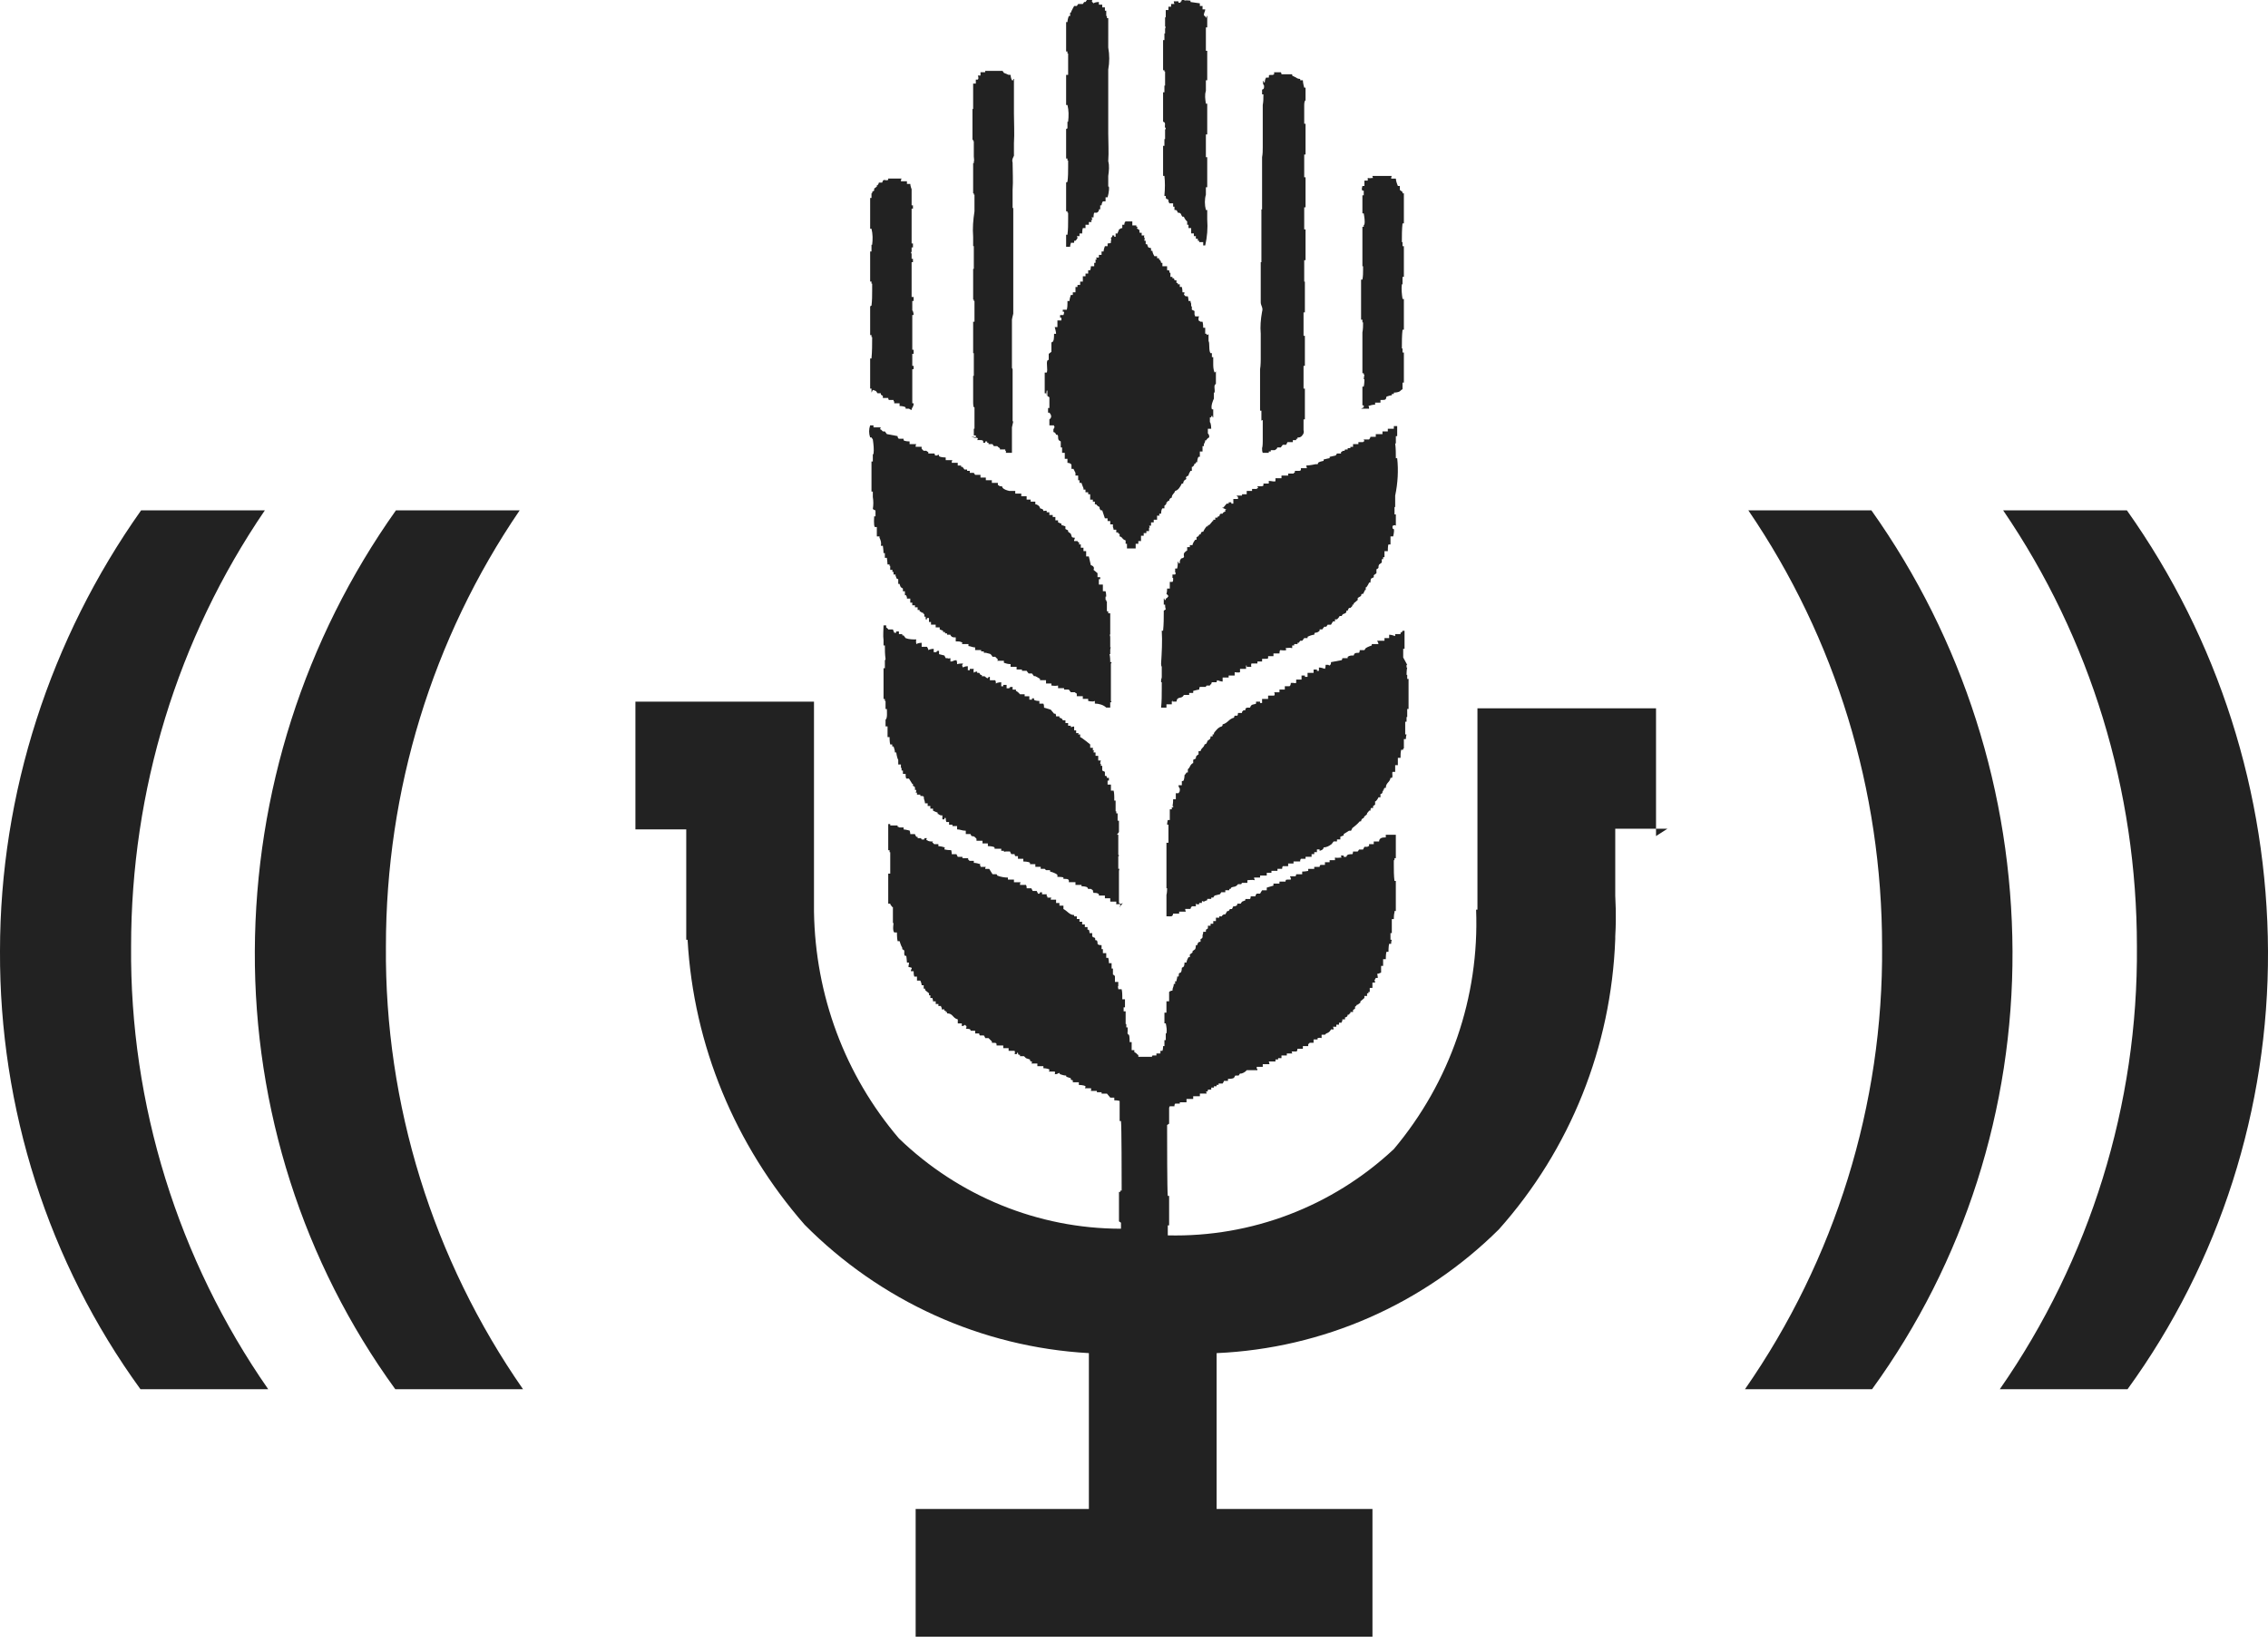 <?xml version="1.0" encoding="UTF-8"?><svg id="Layer_2" xmlns="http://www.w3.org/2000/svg" viewBox="0 0 33.91 24.57"><defs><style>.cls-1{fill:#222;}</style></defs><g id="Layer_1-2"><path id="Path_2" class="cls-1" d="M16.01,3.63h.05v-.03h.02s.02-.02,.03-.04c0,0,0-.02-.01-.03,.01,0,.03,0,.04,0v-.04h.04s0-.05,.01-.08h.04v-.05h.05v-.04h.04s0-.02-.01-.03h.02s0-.03-.01-.04h.03s0-.05,.01-.07h.04s.02-.01,.03-.03v-.02h.02v-.06h.02s0-.03,.02-.06h.04s0-.04,0-.06h.03s.03-.1,.02-.16h-.01v-.16c.01-.07,.02-.15,0-.22,.01-.14,0-.27,0-.41v-.64c0-.11,0-.22,0-.32,.02-.11,.02-.22,0-.33V.44h0v-.17h-.02v-.03h-.01v-.08h-.02v-.05h-.03s0,0-.01,0v-.04h-.05V.03s-.06,0-.08,.02c-.02-.03-.03-.01-.02-.05h-.08s-.01,.02-.02,.03h-.02l-.02,.03s-.05,0-.07,0l-.02,.03h-.04s-.04,.07-.05,.1h-.01v.05h-.02s-.02,.05-.02,.09h-.02v.44h.02v.03h.01v.32h-.03v.45h.02c.02,.08,.02,.16,.01,.25h-.01v.1s-.01,0-.02,.01v.44h.02v.03h.01v.1c0,.07,0,.14-.01,.22,0,0-.01,0-.02,.01v.43s.01,0,.02,0v.02h.01v.1c0,.08,0,.15-.01,.23h-.02v.18h.06s0-.03,.01-.05"/><path id="Path_3" class="cls-1" d="M17.41,2.93h.02c0,.07,.02,.03,.04,.06v.03h.01v.02s.04,0,.06,0v.05h.02v.05s.01,0,.02,0,.02,0,.01,0h-.01s.02,0,.03,.04c.06,0,.04,.03,.07,.06h.02s.02,.05,.05,.07v.05h.02v.05h.04s0,.04,0,.08h.04v.04h.03s0,0,0,.04c.01,0,.02,0,.03,0v.03h.02v.02h.06v.02h0s0,.02,0,.03h.03c.03-.13,.04-.26,.03-.39v-.14h-.02c-.02-.08-.02-.16,0-.23h0v-.11h.02v-.45h-.02v-.04h0v-.2h0v-.1h.02v-.46h-.02c-.01-.07-.02-.13,0-.19,0-.05,0-.11,0-.16h.02v-.44h-.02v-.04h0c0-.06,0-.13,0-.19v-.12h.02v-.17h-.01v.03h0s-.02-.03-.04-.04c0-.05,.02-.05,.02-.09h-.04v-.05h-.04v-.04l-.14-.02v-.02s-.07-.01-.09,0c0,0,0-.02-.01-.03h-.04s0,.02,.01,.03-.02,0-.02,.03h-.03v-.02h-.07s0,.02,.01,.04h-.05v.04h-.04v.05h-.04s0,.08,0,.11h-.01v.14h.01s-.01,.03-.01,.03v.07h-.01v.1h-.02v.45s.01,0,.02,0v.02h.01v.21h-.01v.1s-.01,0-.02,0v.44s.01,0,.02,.01c.02,.02,0,.05,.01,.08h.01s0,.02-.01,.03v.14h-.01v.1h-.02v.45h.02c.01,.09,.01,.19,0,.29"/><path id="Path_4" class="cls-1" d="M14.52,6.53s.07,0,.09,.02h.01s0,.02-.01,.03c.06,0,.1-.01,.09,.04h.03v-.02h.03v.02h.02s0,.01,0,.02h.06s.01,.02,.02,.03c.02,0,.03,0,.05,0h0s.03,.03,.04,.03c0,.02,0,0,0,.02h.08v.02h.01v.03h.09c0-.1,0-.19,0-.28v-.04h0v-.06h0l.02-.09h-.01v-.45c0-.08,0-.16,0-.24h0v-.09h0s-.01-.02-.01-.02v-.62h0v-.04h0v-.06h0s.01-.06,.02-.09h0v-.61h0v-.13h0v-.02h0s0-.04,0-.06v-.2c0-.13,0-.26,0-.39v-.12h0s0-.03,0-.05h-.01v-.27c.01-.14,0-.27,0-.41-.02-.06,.03-.09,.02-.12h0v-.17c.01-.15,0-.29,0-.44v-.13h0v-.02h0s0-.07,0-.1,0-.1,0-.12v-.15h-.01v.02h-.02s-.02-.04-.02-.08c-.02,0-.04,0-.05-.01h0l-.05-.02-.02-.03h-.15s-.03,0-.04,0h-.07v.02h-.07v.05h-.04s.02,.04,0,.06h-.03v.06h-.04c0,.06,0,.17,0,.25v.1h0v.03h-.01v.46h.01v.02h.01c0,.08,0,.15,0,.23,0,.03,.01,.06,0,.08h0v.02h-.01v.45h.01v.02h.01v.25c-.02,.13-.03,.25-.02,.38v.14h.01v.02h0v.3h0v.02h-.01v.46h.01v.02h.01v.23h0s0,.07,0,.08h-.02v.47h.01v.02h0v.3h0v.02h-.01v.4s0,.05,.01,.07h.01v.23h0v.06h0v.03h-.01v.1h.03v.04Z"/><path id="Path_5" class="cls-1" d="M18.88,6.28v.02h0v.3s0,.08-.01,.1c0,.02,0,.05,.01,.07h.09v-.02s.02,0,.03,0v-.02h.06l.03-.02s0-.01,.01-.02h.05s.02-.03,.03-.04h.05l.02-.04s.03,0,.05,0h.03s0-.02,0-.03h.05v-.02h.02s0-.01,0-.02h.02s.03,0,.05-.03c.02-.02,.03-.05,.02-.08h0v-.04h0v-.12h.02v-.46h-.02c0-.08,0-.14,0-.21h0v-.13h.02v-.45h-.02v-.08h0s0-.02,0-.03c0-.03,0-.07,0-.1h0v-.14h.02v-.44h0v-.02h-.01c0-.07,0-.13,0-.2h0v-.12h.02v-.46h-.02v-.05h0v-.07h0s0-.07,0-.1v-.11h.02v-.45h-.02c0-.08,0-.14,0-.21h0v-.13h.02v-.46h-.02v-.06h0c0-.06,0-.13,0-.19,0-.05,0-.09,.02-.1v-.19h-.02s-.02-.07-.02-.11h-.04v-.02s-.04,0-.06-.02h0l-.06-.03v-.02h-.16s0-.02-.01-.03h-.1v.03s0,0-.02,.01c-.08,0-.05,0-.06,.04h-.04s-.02,.03-.02,.07h-.02v-.02h-.01s0,.05,.02,.07c0,.04,0,.05-.03,.06v.07h.02c0,.06,0,.11-.01,.16h0v.61h0v.02h0c0,.05,0,.1-.01,.15h0v.03h0v.6h0v.02h0v.13h-.01v.02h0v.62h0v.02h0v.13h-.01v.02h0v.58c0,.05,.04,.08,.02,.14-.02,.11-.03,.22-.02,.33v.36h0v.02h0s0,.1-.01,.15h0v.62h.02v.15h-.01Z"/><path id="Path_6" class="cls-1" d="M13.05,5.83s.04,.01,.05,.02l.02,.03h.05v.02l.03,.02v.03h.08s0,.02,.01,.03h.07v.02h.01v.03h.08v.04s.06,0,.09,.02v.02s.03,0,.05,0h0s.03,.02,.04,.02c0-.04,.03-.04,.03-.1h-.02c0-.07,0-.13,0-.2,0-.1,0-.21,0-.31h.02v-.05h-.02v-.08h0s0-.02,0-.03v-.07h.02v-.06h-.02c0-.06,0-.13,0-.19,0-.11,0-.25,0-.33h.02s0-.05-.02-.07h0s0-.09,0-.14h.02v-.06h-.03v-.09h0v-.43h.02v-.05h-.02v-.08s-.02,0,0-.03h0v-.06h.02v-.06h-.02c0-.09,0-.2,0-.31,0-.07,0-.14,0-.21h.02v-.05h-.02v-.1h0v-.14s-.02-.05-.02-.08c-.02,0-.04,0-.05,0v-.04h-.09s0-.03,.01-.04h-.2s0,.01,0,.02c-.05,.02-.07-.03-.09,.04-.02,0-.03,0-.05,0h0s0,.02-.02,.04h-.01v.02l-.04,.03v.03s-.02,.01-.03,.02v.02h-.01v.07h-.02v.46h.02c.02,.08,.02,.16,.01,.24h-.01v.1h-.02v.45h.02v.03h.01v.1c0,.08,0,.15-.01,.23,0,0-.02,0-.02,.02v.42h.02v.03h.01c0,.11,0,.21-.01,.32h-.02v.45h.02v.06Z"/><path id="Path_7" class="cls-1" d="M20.35,6.11h.12s0-.03-.01-.04c.03-.01,.06-.02,.1-.02v-.03h.08v-.04h0c.08,0,.08,0,.09-.05,.03-.01,.06-.02,.08-.02v-.02h.03v-.02s.06,0,.09-.02h0s.03-.03,.04-.03v-.1h.02v-.45h-.02v-.06h-.01c0-.1,0-.19,.01-.28h.02v-.46h-.02c-.01-.07-.02-.15-.01-.22h.01v-.11h.02v-.46h-.02v-.06h-.01c0-.1,0-.19,.01-.28h.02v-.45h-.02v-.02l-.04-.03s0-.04,0-.06h-.03s-.03-.07-.03-.11h-.07s0-.03,.01-.04h-.29s0,.02,.01,.03c-.03,0-.05,.01-.08,0v.04h-.05s0,.05,0,.08c-.03,0,0,0-.03,0,0,.02-.02,.04,0,.07h.02v.04h0v.03s-.01,0-.02,0v.27h.02c.01,.06,.02,.12,.01,.17h-.01v.03h-.02v.59h.01v.02h0v.03h0c0,.05,0,.1-.01,.15h-.02v.6h.02v.04h.01c0,.05,0,.1-.01,.15h0v.02h0v.59h.02v.02h.01s-.01,.05-.01,.07h.01s0,.07-.01,.11h-.02v.28h.02v.03Z"/><path id="Path_8" class="cls-1" d="M15.65,5.84h.01v.08l.03,.02v.16h-.02v.09h0v-.02h.02s.06,.06,0,.1v.09s.05,0,.07,0v.02h.01l-.02,.04h0v.04s.03,0,.04,.04h.02s0,0,.01,.02c0,.05,0,.06,.04,.08v.09h.02v.08h.04v.09h.04v.06s.05,0,.06,.03h0s0,.03,0,.04c0,0,0,0,0,.02h.03s.02,.04,.03,.06h0s0,.03,0,.04h.04v.07h.02v.04h.03s.02,.06,.03,.08v.02h.03v.04h.04v.03h.03s0,.06,0,.08h.04v.03h.03v.04h.02s.02,.03,.05,.04c0,.02,0,.03,.02,.05h.02l.04,.12h.04v.04h.04v.05h.04s0,.03,0,.04h0s.01,.02,.01,.04h.04v.04h.03v.02h.02s0,.02,0,.04c.05,.01,.03,.04,.09,.06v.05h.02v.07h.13v-.07h.04v-.04h.04s0-.05,0-.08h.04s0-.03,0-.04c.01,0,.03,0,.04,0v-.03h.04s0-.04,0-.05h.01s0-.02-.01-.03c.01,0,.02,0,.03,0,0-.02,0-.03,0-.05h.04v-.04s.04,0,.03,0,0,0,0,0h.02s0-.04,0-.06h.04s-.02-.02,0-.03h.02s0-.06,.02-.08c.01,0,.02,0,.03,0v-.04s.01,0,.03-.03h0v-.02s.02,0,.02-.02h.02s0-.04,.04-.05c0-.05,.04-.06,.05-.1,.05-.01,.08-.07,.1-.11h.02s0-.03,.02-.05l.03-.02s-.03-.03,.03-.05c0-.02,.02-.05,.03-.07h.02s0-.04,0-.06h.01s.03-.02,.03-.05h.02v-.02h.02s0-.05,.02-.08c0,0,.01,0,.02,0v-.04h0s0-.02,0-.04h.04v-.08h.02v-.03s.02-.03,.02-.05,.02,0,.01,0h0s.02-.04,.05-.05c0-.03,0-.04-.02-.06,0-.02,0-.04,0-.07h.05s0-.08-.02-.1c0-.02,0-.04,0-.07h.02v-.02h.02v.02h.01v-.12s-.01,0-.02,0c-.02-.05,.02-.14,.03-.16v-.09h.01c.01-.05-.02-.11,.02-.13v-.19s0,.01-.02,.02c-.02-.05-.02-.09-.02-.14v-.09h-.02s0-.05,0-.06c-.02,0,0,0-.02,0-.03-.03-.01-.16-.03-.18v-.1s-.02,0-.03,.01v-.02h-.02s0-.06,0-.09h-.03s0-.06-.01-.09h-.03l-.03-.02s0-.03,0-.04h0s0,0,.01-.02h-.06s-.01-.03-.01-.03v-.05l-.04-.02v-.05h-.01v-.04h0s-.01-.02-.01-.04h-.03s0-.04-.01-.07c-.04,0-.04,0-.05-.02h-.01s.01-.02,.01-.04h-.03s0-.05-.01-.08h-.03s0-.02,0-.04h-.03v-.02h-.02v-.04h-.03s0-.02-.01-.03h-.02v-.02h-.03v-.06h-.01s-.01-.03-.01-.04h-.03v-.06s-.05,0-.07,0v-.05h-.02s0-.04-.03-.05c0-.02,0,0,0-.02h-.03v-.03h-.04s-.03-.05-.03-.08h-.02v-.04c-.06-.01-.04-.02-.06-.06h-.02v-.03h0v-.02h-.02s0-.03,.01-.04h-.01s-.01-.02,0-.04h-.04v-.04h-.03s-.01-.03,0-.04h0s-.01,0-.03-.02h-.01s0-.02,.01-.03h-.02v-.02s-.04,0-.06,0c0-.02,0-.04,0-.06h-.1s-.02,.01-.02,.05h-.03s0,.03,0,.05c-.03,0-.02,.01-.05,.02,0,.02-.02,.04-.02,.06h-.03s0,.04,0,.05h-.02v-.02h-.03v.02s-.02,.01-.02,.02,.01,.02,0,.04c0,.05,0,.03-.05,.04v.04h-.04s-.02,.05-.02,.08h-.03v.05h-.04v.04h-.04s0,.02,.01,.03h-.02v.05h-.02v.05s0,0,0,0h-.05s0,.04-.01,.06h-.03v.05h-.04v.04h-.04s0,.05,0,.08h-.04v.03h0v.02s-.06,0-.04,0h0s0,.02,0,.03h-.03s0,.06,0,.08h-.04v.04h-.03s-.02,.06-.02,.09h-.03s0,.03,0,.04h0s0,.06-.01,.09h-.06v.03h.02s0,.03-.01,.05c-.02,0-.03,0-.05,0v.04h.02v.04s0,0-.01,0h-.05v.1h-.04s.02,.07,.02,.1h-.03s0,.09-.01,.1h0s0,.02-.03,.03c0,.05,0,.1,0,.14l-.04,.03v.09s-.01,0-.02,.01c-.02,.04,.01,.14-.01,.18h-.03v.31h.02v.04Z"/><path id="Path_9" class="cls-1" d="M13.05,6.57c.01,.07,.02,.15,.01,.22h-.01v.11h-.02v.45h.02v.08c.01,.06,.01,.12,0,.18,.01,.01,.03,.02,.04,.02,0,.03,0,.06,0,.09h-.02s-.01,.14,.01,.16h.03v.14s.03,0,.04,0v.02s0,0,0,0c.02,.04,.03,.08,.02,.12h.03s.01,.07,.01,.11h.02v.07h.03s.01,.07,.01,.1h.03v.02h.01v.06h.03s.01,0,0,.03h.02v.04h.03s0,.02,0,.03h.01v.02h0s0,.01,.03,.02c0,.02,0,.04,0,.07h.02s.01,.04,.02,.05l.03,.02v.04h.03s0,.05,0,.06h.02s0,.01,.01,.03h0v.02h.05v.06h.03v.04h.04v.03h.04v.04h.03v.02s.03,.01,.03,.02h.02s0,.01,.01,.02h.01v.02h0v.02h.02v.04h.02s0,0,0-.02h0s.02,0,.03,0v.06h.03s0,0,0,.04h.07v.04h.06v.03s.02,.01,.05,.02v.02h.03v.02h.03v.02h.05s0,.01,.01,.02c.02,.02,.03,.02,.07,.02,0,.02,0,.04,0,.06,.05,0,.07,0,.1,.02,0,0,0,.01-.01,.02h.1s0,.02,0,.03c.03,0,.06,.02,.1,.02v.04h.09s0,.01,0,.02h.04v.02h.03l.07,.02s.02,.02,.03,.04h.04s.03,.03,.04,.04c0,0,0,.01-.01,.02h.1s0,.02,0,.03c.03,.01,.06,.02,.1,.02v.04h.09v.04h.08v.02h.07s.02,.03,.03,.04h.05l.03,.04h.02s.04,.02,.07,.04v.02h.09v.05h.08v.03h0s.06,.01,.1,0c0,.03,0,0,0,.04h.09v.02h.07l.03,.04h.06s.02,.02,.03,.02v.04s.06,0,.09,0v.04h.08v.03h0s.07,.02,.1,0c0,.03,0,0,0,.04,.06,0,.13,.02,.17,.06h.06v-.06h0v-.02h.02s-.01-.02-.01-.02v-.56s.01,0,.01-.02h-.02v-.02h0s0-.06-.01-.1h.01v-.06h0s0-.03,.01-.04h-.01v-.15h0s0-.03-.01-.04h.01v-.02h0v-.3h-.03s0-.03,0-.03h-.02v-.03h0v-.12h-.01v-.02h-.01v-.05h.01s0-.05-.01-.08h-.04v-.1h-.06v-.08h.02v-.03h-.04v-.06l-.06-.05s.03-.05-.04-.07c-.01-.04-.02-.09-.03-.13h-.04v-.08h-.04v-.05h-.04v-.05h-.03s0,0,.01-.02c-.01-.01-.02-.01-.03-.03h-.05v-.02s.01,0,.01-.03c-.06,0-.04-.02-.06-.06l-.04-.03v-.02l-.04-.02v-.04h0l-.06-.02s0,0,0-.02h0s-.03-.01-.05-.02v-.03h-.04v-.02h0v-.03h-.04v-.03h-.05v-.04h-.04s0-.01,0-.02-.03,0-.05,0c0-.03-.02-.03-.05-.04,0-.03-.04-.06-.07-.06v-.03s0,0,0-.01h-.07v-.03h-.06s0-.03,0-.05h-.08v-.04h-.09v-.04h-.09s-.05-.01-.08-.03-.02-.03-.03-.04h-.03l-.03-.02v-.03h.01s-.06,0-.1,0h0v-.04h-.09v-.04h-.08v-.04h-.08l-.02-.03s-.02,0-.03,0h-.03s0-.02,0-.03h-.04v-.02h-.04s-.02-.03-.03-.04h-.02v-.02h-.05v-.04h-.09s0-.03,.01-.04h-.1v-.04s-.08,0-.1-.02v-.02s-.02,0-.03,.01h-.03s0-.02-.01-.03c-.03,0-.06,0-.09,0v-.02s-.02-.01-.03-.02h-.04s-.02-.02-.03-.03v-.03h-.09s0-.03,.01-.04h-.1v-.04s-.08,0-.09-.02c0,0,0-.01,0-.02h-.07s-.02-.01-.02-.04l-.16-.03-.03-.04h-.03s-.02-.02-.03-.03h-.01s0-.02,.01-.03c-.03,0-.06,0-.1,0h-.01v-.03h-.05c-.02,.06-.02,.12,0,.18h.02Z"/><path id="Path_10" class="cls-1" d="M18.34,7.62h-.02v.03s-.03,0-.04,.03c-.04,0-.04,0-.05,.04h-.02s0,.01-.01,.02c-.01,0-.02,0-.03,0,0,.01,0,.02,0,.03-.01,0-.02,0-.03,0v.02h-.01s-.03,.04-.05,.06h-.02v.02h-.02s-.04,.05-.05,.08h-.02s-.02,.02-.02,.04h-.02s0,.03-.04,.04v.04h-.02s-.04,.05-.04,.08h-.04v.03h-.04v.05h0s-.04,.02-.05,.05v.03h0s.02,.03-.04,.04h0s-.02,.03-.02,.04v.03h-.02v-.02h-.01s0,.07-.01,.1c-.02,0,0,0-.02,0h-.01v.06h0s.02,0,0,.03h-.04v.05h.01s0,.02,0,.03h0s0,.02-.01,.03h-.04v.1h-.04s0,.05-.01,.08c0,0,.03,.02,.03,.04h-.01s0,.02-.03,.03v.02h-.02v-.02h-.01v.09s.01,0,.02,0c0,.02,0,.04,.01,.07l-.03,.02v.02h0c0,.09,0,.18-.01,.28h-.02c.01,.16,0,.33-.01,.49,0,.02,0,.03,.01,.05h0v.08h0v.07h0s0,.02-.01,.04h0v.04h.01v.09c0,.1,0,.19-.01,.29h.08v-.05s.06,0,.08,0v-.04h0s0,0,.01-.02v.02h.06c.01-.09,.08-.03,.11-.1,.03,0,.05,0,.08,0,0,0,0-.02,0-.03h.06v-.03s.07-.02,.09-.02c0-.01,0-.03,.01-.04,.03,0,.06,0,.09,0,0-.02,0,0,.01-.02h.05s0-.02,.02-.02c0,0,0-.02,.01-.03,.02,0,.05,0,.07,0,0,0,0-.02,.01-.03,.03,.01,.06,.02,.08,.02v-.06s.06,0,.09,0v-.03h.01s.01,0,.02,0h.06s0-.02,0-.02h0v-.03s.06,.01,.08,0v-.05s.06,0,.09,0v-.05h.01s0,0,0,0,0,.01,0,.02h.07s-.01-.02,0-.05h.09v-.03h0s.05,0,.07,0v-.04h.01s.02,0,.02,0c.07,0,.06,0,.06-.04h.08v-.04h.09s0-.04,.01-.05c.03,0,.06,.01,.09,0,0,0,0-.02-.01-.03,.03,0,.06-.01,.1,0v-.04h.03v-.02h.05v-.02h.02s.01-.02,.02-.03h.03l.03-.04h.05v-.02s.06-.03,.1-.03c0,0,0-.02,.01-.03,.03,0,.05-.01,.07-.03v-.02h.04s.02-.03,.03-.04h.03l.02-.03h.05l.03-.05h.03v-.03s.02,0,.03,0c.02-.02,.03-.03,.04-.05h.03c.02-.05,.05-.02,.07-.06v-.02h.02s.01-.03,.02-.04h.02l.03-.03v-.02h.02v-.02s.04-.03,.06-.05v-.03l.05-.03s0-.02,.01-.03h.02s.02-.04,.03-.06h.01s0-.03,0-.04h.01s.03-.04,.04-.07h.02s0-.04,.01-.06l.04-.02v-.03l.04-.03s0-.04,0-.06c.01,0,.02-.01,.03-.02,0-.02,0-.03,.01-.05l.04-.03v-.05h.02v-.03s.01,0,.02,0c0,0,0-.08,0-.09h.05s0-.09,.01-.1h.03v-.12h.04s.02-.08,.01-.11c0,0-.02,0-.02-.02h0v-.03h.01s.02-.02,.04,0v-.17h-.02s0-.04,0-.06h0v-.03h0v-.02h.01v-.03h0v-.14c.04-.19,.05-.38,.03-.56h-.02c0-.07,0-.15-.01-.22h.01v-.11h.02c0-.06,0-.11,0-.15h-.05v.02s0,0,0,.02h-.09s0,.03,0,.04h-.08v.04h-.1s0,.02,0,.04c-.03,0-.06,0-.08,0,0,.01-.01,.03-.02,.04h-.08s0,.01,.01,.02-.01,0-.02,.02h-.07v.03h-.08v.04s-.03,0-.04,0v.02h-.04v.02h-.04s0,.01-.01,.02h-.02l-.03,.02v.02h-.06l-.02,.03-.09,.02v.02s-.06,.01-.09,.02c0,.02,0,0,0,.02h0s-.05,.01-.07,.02-.01,.02-.02,.03h-.03s-.09,.02-.14,.02c0,.01,.01,.03,.01,.04-.03,0-.06,0-.09,0v.03s0,0-.02,.01h-.07s0,.01,0,.02-.01,0-.02,.02h-.08v.03h-.1v.02h0s0,0,0,.02h-.09v.02h0s0,0,0,.02-.06,0-.1,0c0,.01,0,.02,0,.04-.03,0-.06,0-.08,0v.03s0,0-.02,.01h-.07s0,.01,.01,.02-.01,0-.02,.02h-.07v.03h-.08v.05h-.07s0,0,0,.02h-.08s0,.01,.02,.02v.03h-.07v.04h0v.03h-.03v-.02s-.03,0-.04,0v.02h-.03l-.05,.06h-.02Z"/><path id="Path_11" class="cls-1" d="M16.74,13.56h.01s0-.04-.01-.06h-.01v-.47s0-.03,.01-.04h-.02v-.11h0v-.06h0v-.02h.01s0-.02-.01-.02v-.26h0v-.04h-.02s.03-.04,.03-.04v-.17h-.02s0-.07,0-.11h-.02v-.03h-.01v-.16h-.02v-.05h0s0-.07-.01-.1h-.03s0,0-.01,0v-.09h-.05s0-.04,0-.06h.02v-.04h-.03s0-.02-.01-.03h-.02v-.06l-.04-.02v-.07h-.02v-.03h-.01s0-.03,.01-.05c-.01,0-.03,0-.04,0,0-.02,0-.05,0-.07h-.03s0,0-.01,0v-.05h-.03s0-.02,.01-.03h-.02v-.04h-.04v-.05s-.12-.1-.15-.11v-.04s0,0-.02,0h-.01s0-.01,.01-.02h-.04v-.02h0s0-.01,0-.02h-.03s0-.03,0-.05-.03,0-.04,0h-.01v-.02s0,0,0,0h-.04v-.04h-.04v-.04h-.04s0-.03-.05-.04v-.02h-.05s0-.03-.01-.04h-.02l-.05-.06s-.06-.02-.1-.03c0-.02,0-.04-.01-.06h-.06v-.04s-.07,0-.08-.02v-.02h-.03v.02h-.04v-.05h-.07s0-.02,0-.03h-.07s-.03-.04-.06-.05v-.02h-.05s0-.03,0-.04c-.04,0-.04,0-.05,.02-.01,0-.03,0-.04,0v-.05h-.05v.02h-.03v-.06s-.06,0-.08,.02c0-.02,0-.03-.01-.05h-.08v-.02h0v-.03h-.02s0,.02-.02,.02h0s-.03-.02-.04-.03h-.04v-.02h-.02s-.01-.02-.02-.03c-.01,0-.02,0-.03,0v-.02s-.04,0-.05,.02c0-.02-.01-.04,0-.06h-.06v.02h-.03v-.06s-.05,0-.07,.02c-.02-.03-.02-.03,0-.06-.03,0-.06,0-.09,.01,0-.02,0-.04-.01-.06-.05,0-.04,.02-.09,.02v-.03h0v-.02s-.04,.01-.04,0h-.03l-.02-.04-.08-.02s0-.03,0-.05c-.03,0-.03,0-.04,.02-.01,0-.03,0-.04,0v-.05s-.05,0-.08,.02c0-.02-.01-.03-.02-.05h0s-.06,0-.08,0h0v-.06s-.05,0-.08,.02c0-.02-.01-.04,0-.07-.05,0-.11,0-.16-.02l-.03-.04h-.02v-.02h-.05v-.04h-.04v.02h-.03l-.02-.05h0c-.05,0-.04,0-.07,0,0-.01-.02-.02-.03-.03v-.03h-.04c0,.07-.01,.15,0,.22v.08h.02c0,.07,0,.13,.01,.2,0,.02-.01,.02-.01,.02v.12h-.02v.46h.02v.03h.01v.1s0,0,0,.02h.02c0,.05,.01,.14-.02,.16,0,.03,0,.08,0,.1h.03c0,.06,0,.11,0,.16h.03s0,.08,.01,.11c.01,0,.02,0,.03,0v.03s0,0,.02,0c.01,.03,.02,.06,.02,.09h.02s.01,.08,.03,.11v.07h0s0,0,.02,0c-.01,0-.01,0-.01,0s.02,0,.03,0v.05s0,0,.01,0h0v.04h.02v.03h0v.02s.03,0,.04,0c0,.02,0,.05,.01,.07h.04s.03,.05,.05,.08h.01s0,.02,0,.03c.01,0,.02,.01,.03,.02v.04h.02s0,.03-.01,.04h.02v.03h.05v.02c.08,0,.04,.02,.06,.06h0s.01,.03,.01,.05h.04v.04h.04v.04h.04v.03s.04,.02,.07,.03v.02h.01s.02,.02,.04,.02h.02v.06h.03v-.02h.02s0,.04,.01,.06h.04v.04h.05v.02h.06s0,0,.01,0v.05c.05,0,.07,.02,.13,.02v.03h0v.02h.07c.02,.05,.02,.02,.06,.04h0s.02,.02,.03,.03v.03h.09v.04h.08v.04s.08,0,.1,.02c0,0,0,.01,0,.02,.03,0,.07,0,.1,0v.03h.04s0,0,0,.01,.02,0,.03,0h.06l.02,.04h.05s0,.02,.01,.03h.04v.04h.08v.04s.08,0,.1,.02v.02h.08v.04h.08v.03h.06s.01,.01,.02,.02c.02,0,.04,0,.06,0v.02s.08,.02,.11,.05h0v.03s.08,0,.09,.01v.02c.06,0,.09,0,.08,.05h.1v.04h.09v.02s.07,0,.09,.02c0,0,0,.01,.01,.02h.04l.03,.02s0,.02,.01,.04c.04,0,.06,0,.08,.02v.02h.09v.04h.08v.05h.09v.04s.08,0,.1-.02"/><path id="Path_12" class="cls-1" d="M20.98,9.83v-.13h.02c0-.1,0-.18,0-.27-.07,0,0,.01-.06,.03v.02h-.08s0,0,0,0c0,.01,0,0,0,0h0s0,.02,0,.03c-.03-.01-.06-.02-.09-.02v.05h0s-.02,0-.03,0h-.04v.04h-.11s.02,.03,.02,.05h-.1v.02s-.06,.02-.09,.04l-.02,.03h-.07s0,.03-.01,.04c-.05,0-.07,0-.08,.04-.04,0-.06,0-.09,.02v.02h-.06s0,0-.02,0c0,0,0,.02-.01,.03-.05,.01-.1,.02-.16,.03,0,.03,0,.03-.02,.05h0s-.01,0-.02-.01h-.04s0,.04-.01,.06c-.03-.01-.06-.02-.09-.02v.05s0,0-.01,0h-.02v-.02h-.05v.05h-.02s-.02,0-.03,0h-.04v.06h-.04v-.02h-.05v.06h0s-.02,0-.03,0h-.05v.05s-.02,.01-.04,0h-.04s0,.04-.02,.05h0s-.01,0-.02,0h-.05v.05h-.01s-.02,0-.03,0h-.04v.04h0s-.03,0-.03,0h-.05s.02,.03,0,.05h-.09v.05h0s-.02,0-.04,0h-.05s0,.03,0,.06h-.03v-.02s-.03,0-.04,0h-.02s0,.02,0,.03c-.04,.02-.07,0-.09,.06h-.04s-.02,0-.03,.02v.02h-.03s-.01,.02-.02,.02v.02h-.06s0,.03-.01,.04c-.02,0,0,0-.02,0-.03,0-.02,0-.03,.03-.08,.02-.09,.08-.17,.1,0,.03-.01,.03-.04,.04h0l-.03,.02s-.04,.04-.06,.07h0v.02h-.02s0,.02,0,.03h-.03s0,.03-.01,.04-.03,.02-.04,.03v.02h-.01s.01,.02-.03,.03c-.01,.05-.05,.05-.06,.1h-.03v.05s-.03,.01-.04,.04v.02l-.04,.02s0,.03,0,.05c-.01,0-.02,.01-.03,.02-.02,.02-.02,.05-.05,.07v.05h-.02s-.01,.02-.03,.04h0s0,.04-.01,.07-.02,.01-.03,.02v.06h-.05s0,.03,.02,.05c0,.05,0,.04-.02,.07h-.04v.09h-.04s0,.07-.01,.1c0,0,.02,0,.01,.02,0,0-.02,0-.02,0v.03h-.03v.16h-.03s-.01,.04-.01,.07h.02v.27h-.03v.43c0,.06,0,.13,0,.19v.06h.01s0,.07-.01,.1h0v.02h0v.04h0c0,.09,0,.17,0,.26,.08,0,.09,.01,.1-.04h.09v-.03h.1s-.01-.02-.01-.04c.03,0,.06,0,.08,0,0-.02,.01-.02,.02-.04h.06v-.05s0,.01,.01,.02,0,0,.01,0h.03v-.02s.03,0,.04,0c0-.02,0,0,0-.02s.01,0,.03,0h0s.04-.02,.05-.02v-.02s.03,0,.04,0h.02v-.02h.03s.01-.02,.02-.03l.08-.02,.02-.03h.06v-.03h.06v-.02h.02s0-.01,.01-.02c.04-.02,.06,0,.1-.05,.02,0,.03,0,.05,0,0-.02,0,0,.01-.02h.08s0-.03,0-.04c.03,0,.07-.01,.11,0,0-.01-.01-.02-.01-.04,.03,0,.06,0,.09,0v-.03s0,0,.02,0h.08v-.02s0,0,0-.02h.07v-.03s0,0,.01,0h.08s0-.02,0-.03,0,0,0,0h.07s0-.03,.01-.04h.08v-.04s.06,0,.08,0v-.03s0,0,.02,0h.08v-.02s0,0,.01-.02h.07v-.03h.09v-.04h.04v-.03h.04s0-.03,0-.04c.01,0,.02,0,.04,0v.02s.06-.01,.06-.05c.04,0,.08-.02,.12-.05l.03-.04h.05v-.03h.05v-.04l.05-.02v-.02s.05-.03,.08-.05h.03l.02-.04s.08-.06,.11-.1h.02s0-.04,.04-.05c.01-.04,.03-.03,.05-.06v-.02h.01l.02-.03h.02s0-.03,.01-.04h.03v-.03s.02-.01,.03-.02v-.02h0v-.03h.01s.03-.03,.04-.06c.01,0,.02,0,.03,0,0-.02,0-.03,0-.05,.01,0,.02,0,.03-.02v-.02h.01v-.02h.01s0-.02,.01-.03h.02c0-.08,.06-.08,.07-.15,.02,0,0,0,.02,0,.02-.02,0-.06,.01-.09h.04v-.1h.04v-.08h0v-.03s.03,0,.04,0c0-.04,0-.08,.01-.12h.03v-.02h.01v-.14h.03s0-.04,.01-.07h-.02s0-.08,0-.11c0-.01,0,0,0-.01v-.07h.02s0-.05,0-.07h.01v-.12h.02v-.45h-.02v-.06h-.01s0-.08,.01-.11h-.01v-.04h.01Z"/><path id="Path_13" class="cls-1" d="M24.76,12.5v-1.91h-2.67v1.91h0v1.1h-.02c.05,1.31-.39,2.58-1.23,3.58-.92,.86-2.13,1.32-3.38,1.29,0-.05,0-.1,0-.15h.02v-.44h-.02c-.01-.07-.01-.88-.01-.96v-.1l.03-.02v-.23h0s0-.02,.01-.03h.07v-.02s0,0,.01-.02h.07v-.02h.1v-.02h0v-.03h.1v-.04h.1s0-.02,0-.04h.1s0-.02-.01-.03c.01,0,.02,0,.03-.01,0-.02,0,0,0-.02h.05v-.03h.04v-.02h.04v-.02h.03v-.02h.06s.02-.03,.02-.04c.02,0,.04,0,.06,0v-.03s.06,0,.08-.01,.02-.03,.03-.04h.05l.02-.03h.02s.05-.01,.08-.05h.06s0,0,.01,0h.09v-.02h-.01v-.03h.09v-.04h.1s0-.02-.01-.04h.1s0-.02,0-.03h.04v-.02h.05v-.02s0,0,0-.02h.08v-.03s0,0,0,0h.08s0-.02-.01-.03c.01,0,0,0,.01,0,.08,0,.07,.01,.08-.04h.08v-.04h.08s0-.02,0-.03c0,0,.02-.01,.02-.02h.06s0-.03,0-.05h.06v-.02s.04-.01,.06,0v-.05s.04,0,.05,0l.02-.02s.05-.01,.07-.06h.04s0-.02-.01-.04h0s0,0,.02,0h.03v-.03h.04v-.03h.04v-.02h.01v-.03h.04v-.03s.04,0,.04-.04c.03,0,.02,0,.03-.02h.01v-.02s.02,0,.04,0c0-.01,0-.02,0-.03l.03-.02v-.03s.01,0,.03-.03h.01l.04-.03v-.02s.04-.03,.06-.05v-.03h.04v-.04h.02v-.02h.02v-.06h.04s0-.05,0-.08h.04s0-.02-.01-.04c0,0,.01,0,.02-.03,.02,0,0,0,.02,0h.01s0-.04-.01-.06c.02,0,.03-.01,.06-.02,0-.03,0-.07,0-.1,.02,0,0,0,.02,0h.01v-.1h.04s0-.08,.01-.11h.03s0-.08,.01-.12h.03s0-.04,.01-.06h-.02s0-.06,0-.1h.02v-.03h0v-.16h0v-.02h.03s0-.07,.01-.1h0v-.02h.02v-.45h-.02c-.01-.08-.01-.16-.01-.24v-.07h.01v-.03h.02v-.35h-.15v.04s0,0-.02,0c-.05,0-.08,.02-.08,.06h-.08s0,.02,0,.04c-.02,0-.05,0-.07,0,0,0,0,.02,0,.03-.02,0-.02,0-.02,.01h-.05l-.02,.04h-.06s-.01,.02-.02,.03h-.07s0,.03-.01,.04c-.05,0-.08,0-.09,.04h-.04v-.02h-.04s0,.02,.01,.03c-.03,0-.07,.01-.1,0v.04h-.08s0,.02,0,.03h-.07s0,.03,0,.04c-.02,0,0,0-.02,0-.07,0-.05,0-.06,.03-.03,0-.06,0-.08,0v.03s0,0-.02,0h-.07v.03s-.05,.01-.09,.01v.04h-.09s0,.02-.01,.03h-.08v.02h.01s0,.02,0,.03c-.02,0,0,0-.02,0-.07,0-.05,0-.06,.03-.03,0-.06,0-.09,0v.03s0,0-.02,0h-.07s0,.02,0,.03l-.1,.03s0,.03,0,.04h-.07l-.03,.05h-.05s-.02,.02-.02,.04h-.07s0,.03-.01,.04c-.02,0-.05,0-.07,0,0,.02,0,0,0,.02h0l-.05,.02-.02,.03s-.03,0-.05,0c0,.03-.01,.03-.04,.04h-.02l-.02,.04h-.03l-.02,.03h-.02s-.02,.03-.03,.05h-.02s-.03,.01-.03,.03h-.04v.02h-.05v.05h-.04v.04h-.04s0,.02,0,.03h-.04v.04l-.03,.02h0v.03h-.04s0,.03-.01,.05h0v.03h0s0,.02-.03,.03c0,.01,0,.03,0,.04-.04,0-.04,.02-.05,.05h-.02s0,.04-.01,.06l-.04,.03v.02l-.04,.03v.04h-.02s-.03,.05-.03,.08c-.02,0,0,0-.02,0h-.01s0,.04-.01,.06l-.03,.02s0,.04-.01,.06-.02,.01-.03,.02,0,.03-.01,.05c0,0-.01,0-.02,0v.02h0s-.01,.03-.01,.05h-.02v.04s0,0,.02,0c-.01,0-.03,0-.04,0,0,.05-.02,.05-.02,.1-.02,0-.04,.01-.05,.02v.08h0v.06h-.04v.17h-.03s0,0,0,0v.16s.01,0,.02,0c.01,.05,.02,.1,.01,.15h-.01v.08h0v.02h-.02s0,.07,0,.09h-.02s0,.05-.01,.07h-.03v.04h-.06v.03s-.04,0-.06,0c0,0,0,.01-.01,.02h-.2s0-.02,0-.03h-.01s-.02-.03-.05-.04v-.03h-.04v-.04h0v-.08h-.03s0-.09-.01-.11c0,0-.03,0-.02-.05h0s0-.04,0-.06h-.02v-.05h-.01v-.17h0v-.02s-.02,0-.03,0v-.06h.02v-.12s-.03,0-.04,0v-.05h0s0-.07-.01-.1h-.05s0-.03-.01-.04h.01s0-.05,0-.07h-.05v-.02h0v-.06h0s0-.02-.03-.03v-.06s0-.02,0-.03h-.02v-.08h-.04s0-.05-.01-.08h-.03s0-.04,0-.07h-.05v-.06h-.02s0-.04,0-.06c-.02,0-.05,0-.06-.02,0-.02,0-.03-.01-.05-.05-.01-.01,0-.03-.04-.01,0-.03-.01-.04-.02v-.05h-.04s0-.03-.01-.05h-.02v-.04h-.04v-.04h-.03s0,0-.01,0v-.04h-.04v-.04h-.04v-.04h-.04v-.02c-.07,0-.1-.06-.16-.09v-.05h-.06v-.04h-.05v-.05h-.08s0-.02,.01-.03h-.06v-.02h-.01v-.03h-.07v-.03h-.03s0,.03-.03,.02l-.02-.04h-.06l-.02-.04h-.05s0,0-.02,0c0-.02,0-.03-.01-.05h.01s-.07,0-.09,0h-.01s0-.03,.01-.04h-.1v-.04s-.06,0-.09,0v-.03c-.05,0-.11-.01-.16-.03,0-.02,0,0-.01-.02h-.06s-.03-.05-.05-.08h-.06s0-.02,.01-.03h-.08v-.02h-.01s0-.01,.01-.02c-.03-.01-.07-.02-.1-.02v-.03h-.06s-.01,0-.02-.02h-.01s0-.01,.01-.02h-.09v-.02h-.07l-.02-.04h-.07s0-.04-.01-.06h.01s-.07,0-.1-.01h-.01s0-.03,.01-.03c-.03-.01-.07-.02-.1-.02v-.03h-.06s-.01,0-.02-.02h-.01s0-.01,.01-.02c-.04,0-.07,0-.09-.02h-.01s0-.02,.01-.03h-.04v.02h-.04s0,0-.01-.02h-.05v-.02h-.02s-.02-.03-.02-.04h-.07s0-.03-.01-.05h.01s-.07-.02-.1-.02v-.03h-.06s-.01,0-.02-.01h-.01v-.02h-.11v-.02h-.03v.39h.02v.03h.01v.32h-.03v.45s.02,0,.03,0c0,.02,.02,.03,.03,.05h.01v.24h.01s-.02,.11,.01,.14h.04s0,.09,.01,.13h.03s.02,.07,.04,.1v.02s.02,.01,.03,.02v.06s0,0,.01,.02h.02s.01,.08,.01,.1c.02,0,0,0,.02,0h.01s0,.04-.01,.06c.01,.02,.08,0,.04,.05v.02s.03,0,.04,0c0,.03,0,.05,.01,.08h.04v.06h.05s.02,.04,.02,.07h.03s0,.04,0,.05h.02s0,.02,.01,.03,.03,.02,.05,.04v.03h.02v.04h.03s.01,.03,.01,.05c.01,0,.02,0,.03,0,0,0,0,0,.01,0v.04h.04v.03h.04v.02h.01v.03h.04v.02h.02v.02h.02v.02c.09,0,.08,.07,.16,.09,0,.02,0,.04,0,.06h.06v.04s.03,0,.05-.02c0,0,.01,.02,.02,.02,0,.01,0,.03-.01,.04,.03,0,.08,0,.07,.03h.07v.04h.06s0,.02,.01,.03h.06s.02,.03,.02,.04h.05l.05,.05v.02c.07,0,.07,0,.07,.04h.1v.04h.08v.04h.09s.01,.02,0,.05h.03s0,0,.01-.02,0,0,.01,0c0,0,0,.02,.01,.03h.02v.02h.06s.02,.02,.03,.03l.06,.02v.02s0,0,.02,.01h.01s0,.02-.01,.03h.09v.04h.09v.03s.06,0,.09,.02c0,.01,0,.02-.01,.03h.09s.01,.01,0,.04c.05,0,.03-.01,.07-.02,0,.02,0,0,.01,.02,.03,.01,.06,.02,.09,.02,0,.02,0,.01,.01,.02h0l.06,.02v.02s0,0,.02,.01h.01v.03h.09v.04s.07,0,.1,.02c0,0,0,.02-.01,.03h.09s.01,0,0,.04h.09v.02s.05,0,.07,0v.02s.05,0,.08,0l.05,.06h.06v.04s.06,0,.08,.01v.3h.02c.01,.07,.01,.87,.01,.95v.09h-.02v.02s-.01,0-.02,0v.44l.03,.02v.09c-1.24,0-2.43-.49-3.32-1.35-.81-.95-1.25-2.14-1.27-3.39v-1.23h0v-1.91h-2.67v1.91h.76v1.65h.02c.09,1.58,.71,3.07,1.75,4.26,1.13,1.14,2.64,1.83,4.25,1.92v2.33h-2.59v1.91h6.83v-1.91h-2.33v-2.33c1.59-.07,3.09-.73,4.22-1.85,1.07-1.2,1.68-2.73,1.74-4.34h0v-.04c.02-.34,0-.55,0-.61v-1h.78Z"/><path id="Path_22" class="cls-1" d="M4.01,20.77c-1.35-1.94-2.07-4.26-2.05-6.62,0-2.33,.69-4.6,2-6.52h-1.85C.75,9.55,0,11.86,0,14.22c-.01,2.35,.72,4.65,2.1,6.55h1.9Z"/><path id="Path_23" class="cls-1" d="M7.82,20.77c-1.35-1.94-2.07-4.26-2.05-6.62,0-2.33,.69-4.6,2-6.52h-1.85c-1.37,1.93-2.1,4.23-2.11,6.59-.01,2.35,.72,4.65,2.1,6.55h1.9Z"/><path id="Path_24" class="cls-1" d="M29.9,20.77c1.35-1.94,2.07-4.26,2.05-6.62,0-2.33-.69-4.6-2-6.52h1.85c1.37,1.93,2.1,4.23,2.11,6.59,.01,2.35-.72,4.65-2.1,6.55h-1.91Z"/><path id="Path_25" class="cls-1" d="M26.09,20.77c1.35-1.94,2.07-4.26,2.05-6.62,0-2.33-.69-4.6-2-6.52h1.84c1.37,1.93,2.1,4.23,2.11,6.59,.01,2.35-.72,4.65-2.1,6.55h-1.91Z"/></g></svg>